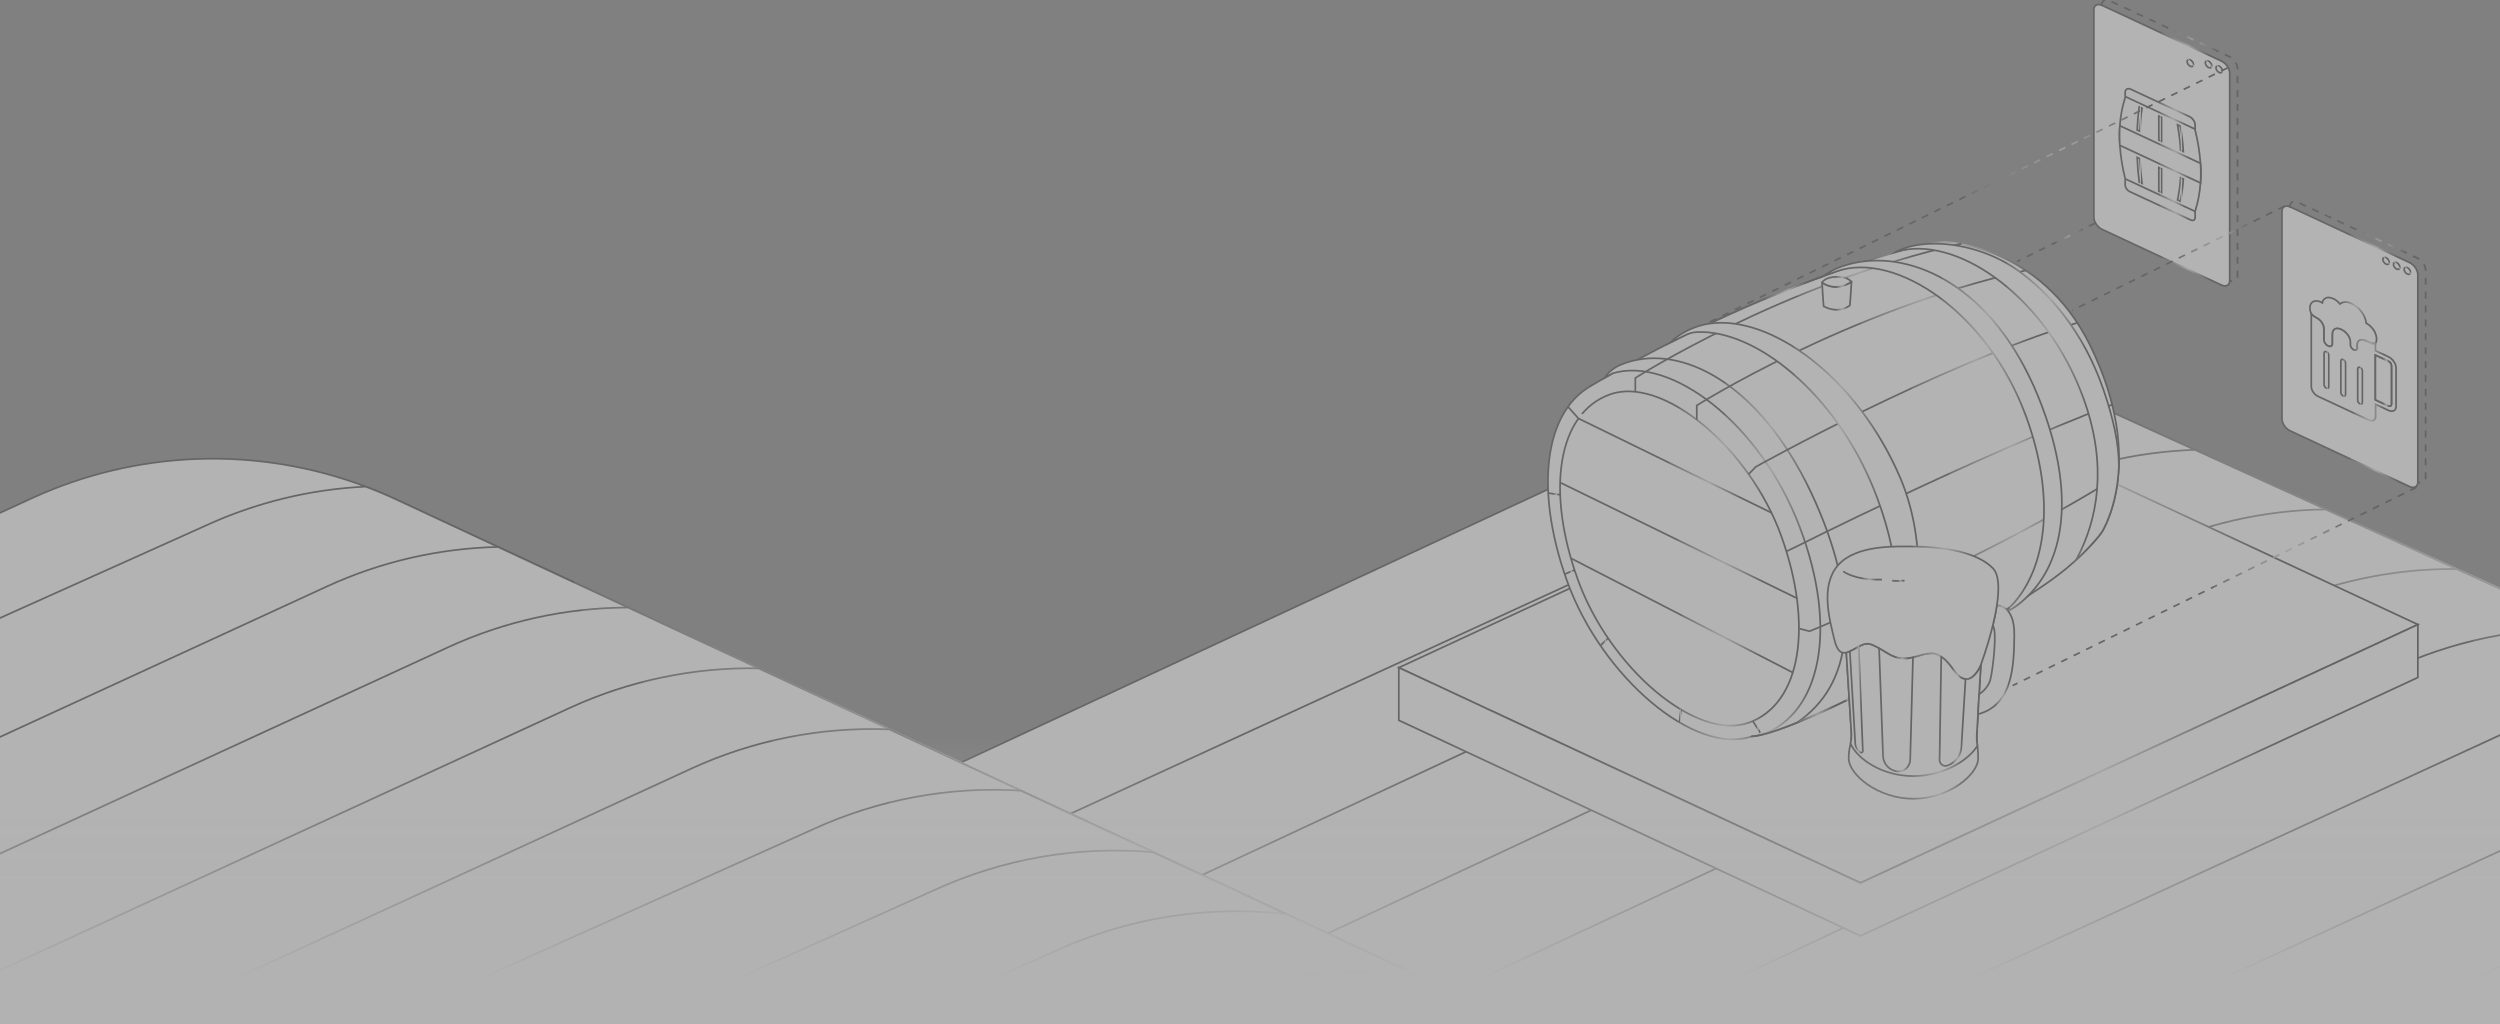 <svg width="1440" height="590" viewBox="0 0 1440 590" fill="none" xmlns="http://www.w3.org/2000/svg">
<rect x="0" y="0" width="1440" height="590" fill="#808080" stroke="none"/>
<g style="mix-blend-mode:multiply" opacity="0.4" clip-path="url(#clip0_4173_46913)">
<g style="mix-blend-mode:multiply">
<path d="M1883.32 573.084L1545.53 574.928L1398.87 575.729L1252.22 576.546L1105.56 577.355H1103.6L1001.67 578.083L968.477 578.324L931.708 578.608L861.742 579.133L612.484 675.971L581.211 676.197L531.505 645.857L529.712 450.306L995.386 233.584C1025.28 219.505 1057.68 211.502 1090.69 210.038C1123.71 208.574 1156.68 213.679 1187.71 225.057C1193.59 227.214 1199.4 229.597 1205.15 232.206L1264.28 259.114L1339.5 293.369L1414.95 327.704L1490.63 362.148L1566.67 396.774L1643 431.51L1719.72 466.435L1796.97 501.586L1882.97 540.731L1883.32 573.084Z" fill="white" stroke="url(#paint0_linear_4173_46913)" stroke-miterlimit="10"/>
<path d="M1883.32 573.083L1545.53 574.927L1398.87 575.729L1252.22 576.545L1105.56 577.354H1103.6L1001.67 578.083L968.478 578.323L931.709 578.608L861.742 579.132L612.485 675.971L581.211 676.197L531.505 645.856L530.281 508.371L1095.64 248.51C1124.56 234.885 1155.83 226.947 1187.74 225.129C1193.62 227.286 1199.44 229.669 1205.18 232.279L1264.31 259.187L1339.54 293.441L1414.99 327.776L1490.67 362.22L1566.67 396.774L1643 431.509L1719.72 466.435L1796.97 501.586L1882.97 540.731L1883.32 573.083Z" fill="white" stroke="url(#paint1_linear_4173_46913)" stroke-miterlimit="10"/>
<path d="M1883.32 573.083L1545.53 574.927L1398.87 575.728L1252.22 576.544L1105.56 577.354H1103.6L1001.67 578.082L968.478 578.323L931.709 578.607L861.742 579.132L612.485 675.97L581.211 676.196L531.505 645.856L530.9 579.474L1165.89 282.778C1196.73 268.249 1230.22 260.195 1264.28 259.113L1339.51 293.368L1414.96 327.703L1490.64 362.147L1566.67 396.773L1643 431.509L1719.72 466.434L1796.97 501.585L1882.97 540.73L1883.32 573.083Z" fill="white" stroke="url(#paint2_linear_4173_46913)" stroke-miterlimit="10"/>
<path d="M1883.32 573.084L1545.53 574.928L1398.87 575.729L1252.22 576.545L1105.56 577.354H1103.6L1001.67 578.083L931.701 578.608L861.734 579.133L540.185 642.657L1236.21 317.194C1268.55 301.957 1303.78 293.849 1339.53 293.42L1414.98 327.755L1490.66 362.199L1566.67 396.774L1642.99 431.51L1719.72 466.435L1796.97 501.586L1882.97 540.731L1883.32 573.084Z" fill="white" stroke="url(#paint3_linear_4173_46913)" stroke-miterlimit="10"/>
<path d="M1883.32 573.085L1545.53 574.929L1398.87 575.73L1252.22 576.547L1105.56 577.356H1103.6L1001.67 578.084L931.701 578.609L610.451 677L1306.48 351.53C1340.39 335.55 1377.48 327.424 1414.97 327.756L1490.65 362.2L1566.67 396.775L1643 431.511L1719.72 466.436L1796.97 501.587L1882.97 540.732L1883.32 573.085Z" fill="white" stroke="url(#paint4_linear_4173_46913)" stroke-miterlimit="10"/>
<path d="M1001.66 578.157L1103.59 577.428H1105.55L1252.21 576.619L1398.86 575.803L1545.53 574.928L1883.32 573.055L1883 540.703L1797 501.558L1719.74 466.406L1643 431.481L1566.67 396.775L1490.67 362.199C1451.37 361.003 1412.35 369.115 1376.79 385.872L968.5 578.397" fill="white"/>
<path d="M1001.66 578.157L1103.59 577.428H1105.55L1252.21 576.619L1398.86 575.803L1545.53 574.928L1883.32 573.055L1883 540.703L1797 501.558L1719.74 466.406L1643 431.481L1566.67 396.775L1490.67 362.199C1451.37 361.003 1412.35 369.115 1376.79 385.872L968.5 578.397" stroke="url(#paint5_linear_4173_46913)" stroke-miterlimit="10"/>
<path d="M1883.32 573.084L1545.53 574.927L1398.87 575.729L1252.22 576.545L1105.56 577.354L1447.05 420.184C1484.37 402.608 1525.47 394.564 1566.67 396.774L1642.99 431.51L1719.72 466.435L1796.97 501.586L1882.97 540.731L1883.32 573.084Z" fill="white" stroke="url(#paint6_linear_4173_46913)" stroke-miterlimit="10"/>
<path d="M1883.32 573.085L1545.53 574.929L1398.87 575.73L1252.22 576.547L1517.32 454.556C1556.49 436.1 1599.8 428.158 1642.97 431.511L1719.72 466.436L1796.97 501.587L1882.97 540.732L1883.32 573.085Z" fill="white" stroke="url(#paint7_linear_4173_46913)" stroke-miterlimit="10"/>
<path d="M1883.32 573.085L1545.53 574.929L1398.87 575.73L1587.63 488.862C1628.79 469.481 1674.47 461.726 1719.72 466.436L1796.97 501.587L1882.97 540.732L1883.32 573.085Z" fill="white" stroke="url(#paint8_linear_4173_46913)" stroke-miterlimit="10"/>
<path d="M902.986 634.612L565.191 633.38L418.53 632.841L271.877 632.309L125.216 631.777H123.255L21.322 631.602L-11.868 631.544L-48.637 631.485L-118.604 631.369L-157.29 631.303L-188.564 631.245L-238 600.437V404.873L18.217 287.044C48.245 273.236 80.714 265.528 113.744 264.367C146.773 263.206 179.704 268.615 210.626 280.28C216.486 282.486 222.276 284.916 227.994 287.569L286.854 315.045L361.762 349.97L436.897 384.99L512.257 420.127L587.938 455.402L663.947 490.837L740.371 526.462L817.298 562.32L902.957 602.252L902.986 634.612Z" fill="white" stroke="url(#paint9_linear_4173_46913)" stroke-miterlimit="10"/>
<path d="M902.986 634.613L565.191 633.382L418.53 632.842L271.877 632.31L125.216 631.778H123.255L21.322 631.603L-11.868 631.545L-48.637 631.487L-118.604 631.37L-157.29 631.304L-188.564 631.246L-238 600.439V462.866L118.299 302.824C147.341 289.464 178.681 281.813 210.612 280.289C216.472 282.495 222.261 284.924 227.98 287.577L286.854 315.047L361.762 349.972L436.897 384.992L512.257 420.128L587.938 455.403L663.947 490.839L740.371 526.463L817.298 562.321L902.957 602.254L902.986 634.613Z" fill="white" stroke="url(#paint10_linear_4173_46913)" stroke-miterlimit="10"/>
<path d="M902.986 634.612L565.191 633.38L418.53 632.841L271.877 632.308L125.216 631.776H123.255L21.322 631.602L-11.868 631.543L-48.637 631.485L-118.604 631.368L-157.29 631.303L-188.564 631.244L-238 600.437V534.049L188.266 337.806C219.228 323.562 252.781 315.816 286.854 315.045L361.762 349.97L436.897 384.99L512.257 420.126L587.938 455.401L663.947 490.837L740.371 526.462L817.298 562.32L902.957 602.252L902.986 634.612Z" fill="white" stroke="url(#paint11_linear_4173_46913)" stroke-miterlimit="10"/>
<path d="M902.985 634.612L565.191 633.38L418.53 632.841L271.876 632.309L125.215 631.777H123.255L21.322 631.602L-48.645 631.485L-118.612 631.369L-229.298 597.238L258.233 372.761C290.711 357.823 326.021 350.041 361.769 349.941L436.904 384.961L512.264 420.098L587.937 455.402L663.946 490.837L740.37 526.462L817.298 562.32L902.956 602.252L902.985 634.612Z" fill="white" stroke="url(#paint12_linear_4173_46913)" stroke-miterlimit="10"/>
<path d="M902.986 634.612L565.191 633.381L418.53 632.841L271.877 632.309L125.216 631.777H123.255L21.322 631.602L-48.645 631.486L-159.331 632.214L328.2 407.737C362.262 392.069 399.417 384.282 436.904 384.954L512.264 420.091L587.938 455.402L663.947 490.837L740.371 526.462L817.298 562.32L902.956 602.252L902.986 634.612Z" fill="white" stroke="url(#paint13_linear_4173_46913)" stroke-miterlimit="10"/>
<path d="M21.322 631.587L123.255 631.762H125.216L271.876 632.301L418.53 632.833L565.191 633.372L902.985 634.604V602.244L817.298 562.32L740.371 526.461L663.946 490.837L587.937 455.401L512.264 420.126C472.982 418.558 433.886 426.3 398.167 442.72L-11.869 631.485" fill="white"/>
<path d="M21.322 631.587L123.255 631.762H125.216L271.876 632.301L418.53 632.833L565.191 633.372L902.985 634.604V602.244L817.298 562.32L740.371 526.461L663.946 490.837L587.937 455.401L512.264 420.126C472.982 418.558 433.886 426.3 398.167 442.72L-11.869 631.485" stroke="url(#paint14_linear_4173_46913)" stroke-miterlimit="10"/>
<path d="M902.986 634.61L565.191 633.378L418.53 632.839L271.877 632.307L125.216 631.775L468.134 477.738C505.608 460.502 546.771 452.827 587.938 455.4L663.947 490.835L740.371 526.46L817.298 562.318L902.957 602.25L902.986 634.61Z" fill="white" stroke="url(#paint15_linear_4173_46913)" stroke-miterlimit="10"/>
<path d="M902.986 634.611L565.191 633.379L418.531 632.84L271.877 632.308L538.101 512.723C577.441 494.634 620.812 487.099 663.947 490.858L740.371 526.483L817.298 562.341L902.957 602.273L902.986 634.611Z" fill="white" stroke="url(#paint16_linear_4173_46913)" stroke-miterlimit="10"/>
<path d="M902.986 634.612L565.191 633.38L418.53 632.84L608.068 547.707C649.406 528.691 695.158 521.344 740.371 526.462L817.298 562.32L902.956 602.252L902.986 634.612Z" fill="white" stroke="url(#paint17_linear_4173_46913)" stroke-miterlimit="10"/>
<path d="M902.986 634.61L565.191 633.378L678.035 582.688C721.54 562.676 769.884 555.605 817.298 562.318L902.957 602.25L902.986 634.61Z" fill="white" stroke="url(#paint18_linear_4173_46913)" stroke-miterlimit="10"/>
<path d="M805.717 384.559L1071.64 508.561L1392.72 359.75L1126.79 235.756L805.717 384.559Z" fill="white" stroke="url(#paint19_linear_4173_46913)" stroke-miterlimit="10"/>
<path d="M805.709 414.902L1071.61 539.057L1392.67 390.246L1392.7 359.752L1071.63 508.556L805.709 384.554V414.902Z" fill="white" stroke="url(#paint20_linear_4173_46913)" stroke-miterlimit="10"/>
<path d="M1030.56 306.16C1052.77 364.633 1042.14 412.232 1009.3 424.025C976.458 435.817 922.431 389.807 902.629 334.671C882.826 279.536 889.86 231.178 922.7 219.386C955.541 207.594 1007.72 246.046 1030.56 306.16Z" fill="white" stroke="url(#paint21_linear_4173_46913)" stroke-miterlimit="10"/>
<path d="M1008.69 424.198C1028.12 423.127 1090.94 390.002 1106.76 381.015C1110.4 378.945 1128.54 368.312 1148.1 355.973C1169.79 342.286 1180.03 335.726 1189.97 327.651C1195.56 323.089 1205.63 313.599 1210.6 306.573C1210.6 306.573 1236.92 266.488 1204.04 199.203C1175.35 140.46 1119.82 139.338 1119.82 139.338C1100.39 140.402 1045.27 159.504 1005.4 176.952C952.407 200.114 915.099 223.036 915.099 223.036" fill="white"/>
<path d="M1008.69 424.198C1028.12 423.127 1090.94 390.002 1106.76 381.015C1110.4 378.945 1128.54 368.312 1148.1 355.973C1169.79 342.286 1180.03 335.726 1189.97 327.651C1195.56 323.089 1205.63 313.599 1210.6 306.573C1210.6 306.573 1236.92 266.488 1204.04 199.203C1175.35 140.46 1119.82 139.338 1119.82 139.338C1100.39 140.402 1045.27 159.504 1005.4 176.952C952.407 200.114 915.099 223.036 915.099 223.036" stroke="url(#paint22_linear_4173_46913)" stroke-miterlimit="10"/>
<path d="M1034.81 416.358C1027.05 419.514 1020.01 421.992 1014.53 423.268C1014.71 423.217 1014.9 423.151 1015.08 423.085C1048.38 411.133 1059.16 362.87 1036.63 303.559C1013.81 243.489 962.086 204.759 928.72 215.101C927.058 216.034 925.543 216.902 924.172 217.689C924.478 217.259 924.792 216.836 925.105 216.428C927.083 213.879 929.652 211.85 932.59 210.517C935.923 209.037 939.415 207.946 942.998 207.267C975.948 200.919 1020.38 227.222 1048.52 295.804C1070.86 350.276 1067.79 394.465 1034.81 416.358Z" fill="white" stroke="url(#paint23_linear_4173_46913)" stroke-miterlimit="10"/>
<path d="M1026.07 308.908C1044.37 359.852 1037.68 405.353 1007.34 416.248C976.997 427.144 927.073 384.625 908.772 333.687C890.471 282.75 896.98 238.073 927.321 227.177C957.661 216.282 1007.78 257.941 1026.07 308.908Z" fill="white" stroke="url(#paint24_linear_4173_46913)" stroke-miterlimit="10"/>
<path d="M1129.8 140.367C1027.15 163.216 941.941 217.724 941.941 217.724V225.421" stroke="url(#paint25_linear_4173_46913)" stroke-miterlimit="10"/>
<path d="M1166.83 155.76C1064.18 178.601 977.34 233.54 977.34 233.54V241.775" stroke="url(#paint26_linear_4173_46913)" stroke-miterlimit="10"/>
<path d="M1196.53 185.926C1115.36 210.706 1011.34 268.888 1011.34 268.888L1007.21 273.129" stroke="url(#paint27_linear_4173_46913)" stroke-miterlimit="10"/>
<path d="M1216.61 233.031C1136.14 263.722 1033.9 315.228 1033.9 315.228L1028.96 317.575" stroke="url(#paint28_linear_4173_46913)" stroke-miterlimit="10"/>
<path d="M1220.11 274.127C1143.27 322.513 1042.28 363.612 1042.28 363.612L1036.45 362.074" stroke="url(#paint29_linear_4173_46913)" stroke-miterlimit="10"/>
<path d="M1168.23 343.162C1163.69 347.681 1158.08 352.185 1151.37 353.927C1152.66 353.104 1153.74 352.426 1154.62 351.872C1156.72 350.547 1158.62 348.921 1160.25 347.047C1179.19 325.219 1183.69 285.731 1167.18 240.304C1145.26 180.001 1091.95 144.719 1058.31 156.147L1057.12 156.577C1054.76 157.415 1052.38 158.268 1050 159.142C1053.28 156.779 1056.88 154.892 1060.69 153.538C1065.42 151.857 1070.34 150.787 1075.34 150.353C1109.69 147.255 1154.87 171.43 1178.39 240.129C1194.54 287.269 1188.5 322.989 1168.23 343.162Z" fill="white" stroke="url(#paint30_linear_4173_46913)" stroke-miterlimit="10"/>
<path d="M1064.08 403.182C1054.2 407.963 1044 412.656 1034.82 416.359C1027.05 419.515 1020.01 421.993 1014.53 423.268C1012.62 423.747 1010.67 424.059 1008.7 424.201" stroke="url(#paint31_linear_4173_46913)" stroke-miterlimit="10"/>
<path d="M1076.8 396.891C1089.95 390.252 1101.23 384.166 1106.76 381.017C1109.8 379.29 1122.96 371.587 1138.61 361.893C1141.25 360.268 1143.96 358.577 1146.71 356.85L1148.1 355.975L1157.36 350.145" fill="white"/>
<path d="M1076.8 396.891C1089.95 390.252 1101.23 384.166 1106.76 381.017C1109.8 379.29 1122.96 371.587 1138.61 361.893C1141.25 360.268 1143.96 358.577 1146.71 356.85L1148.1 355.975L1157.36 350.145" stroke="url(#paint32_linear_4173_46913)" stroke-miterlimit="10"/>
<path d="M1220.48 268.429C1219.49 293.019 1210.59 306.575 1210.59 306.575C1207.08 311.524 1201.05 317.704 1195.83 322.515C1208.27 299.746 1214.16 268.188 1200.11 229.546C1179.18 171.969 1129.62 137.19 1095.89 144.135C1094.43 144.529 1092.95 144.942 1091.45 145.374C1091.72 145.198 1092.01 145.037 1092.3 144.893C1097.65 142.211 1104.3 140.724 1111.57 140.426C1127.65 139.755 1146.81 144.857 1161.86 155.439C1180.41 168.507 1200.21 191.217 1211.63 224.583C1217.12 240.61 1220.48 255.281 1220.48 268.429Z" fill="white" stroke="url(#paint33_linear_4173_46913)" stroke-miterlimit="10"/>
<path d="M984.461 186.466C991.101 183.346 998.09 180.169 1005.38 176.991C1019.14 170.978 1034.71 164.769 1050 159.164" fill="white"/>
<path d="M984.461 186.466C991.101 183.346 998.09 180.169 1005.38 176.991C1019.14 170.978 1034.71 164.769 1050 159.164" stroke="url(#paint34_linear_4173_46913)" stroke-miterlimit="10"/>
<path d="M1076.8 396.89C1073.56 399.173 1070.05 401.032 1066.34 402.422C1065.62 402.706 1064.84 402.961 1064.08 403.151L1063.44 403.333C1094.21 388.166 1102.65 339.998 1079.38 281.948C1057.22 226.754 1011.3 189.766 977.501 191.282C975.136 191.396 972.821 192 970.701 193.053C967.64 194.554 964.681 196.027 961.824 197.47C963.571 195.819 965.458 194.324 967.465 193.002C970.355 191.094 973.466 189.543 976.728 188.381C979.237 187.487 981.827 186.838 984.461 186.443C1019.44 181.137 1069.42 216.776 1094.43 274.973C1112.3 316.559 1107.87 375.033 1076.8 396.89Z" fill="white" stroke="url(#paint35_linear_4173_46913)" stroke-miterlimit="10"/>
<path d="M898.605 277.918L1034.99 344.576" stroke="url(#paint36_linear_4173_46913)" stroke-miterlimit="10"/>
<path d="M904.859 321.574L1032.64 387.401" stroke="url(#paint37_linear_4173_46913)" stroke-miterlimit="10"/>
<path d="M903.16 234.297L909.195 241.038L1020.39 295.372" fill="white"/>
<path d="M903.16 234.297L909.195 241.038L1020.39 295.372" stroke="url(#paint38_linear_4173_46913)" stroke-miterlimit="10"/>
<path d="M891.616 284.012L898.606 284.981" stroke="url(#paint39_linear_4173_46913)" stroke-miterlimit="10"/>
<path d="M901.251 330.721L906.921 328.279" stroke="url(#paint40_linear_4173_46913)" stroke-miterlimit="10"/>
<path d="M921.854 371.864L926.213 367.564" stroke="url(#paint41_linear_4173_46913)" stroke-miterlimit="10"/>
<path d="M967.392 416.104L968.215 408.678" stroke="url(#paint42_linear_4173_46913)" stroke-miterlimit="10"/>
<path d="M1013.91 422.066L1009.62 415.324" stroke="url(#paint43_linear_4173_46913)" stroke-miterlimit="10"/>
<path d="M1066.47 162.246C1066.47 163.383 1065.55 175.897 1065.55 175.897C1065.55 175.897 1059.37 181.203 1050.4 176.407C1050.4 176.407 1049.48 163.893 1049.48 162.756C1058.3 168.652 1066.47 162.246 1066.47 162.246Z" fill="white" stroke="url(#paint44_linear_4173_46913)" stroke-linejoin="round"/>
<path d="M1066.47 162.246C1066.47 162.246 1058.3 168.652 1049.48 162.756C1049.48 162.756 1051.13 159.477 1057.82 159.477C1062.07 159.498 1064.23 160.118 1066.47 162.246Z" fill="white" stroke="url(#paint45_linear_4173_46913)" stroke-linejoin="round"/>
<path d="M1138.61 423.631C1138.52 425.42 1138.62 427.214 1138.91 428.981C1138.94 429.156 1138.97 429.338 1139 429.528C1139.26 431.948 1139.41 434.381 1139.42 436.816C1139.42 446.028 1122.73 460.08 1102.13 460.08C1081.53 460.08 1064.85 446.028 1064.85 436.816C1064.83 434.502 1065.07 432.193 1065.58 429.936C1065.71 429.396 1065.83 428.857 1065.94 428.31C1066.36 426.252 1066.52 424.148 1066.4 422.05L1063.49 375.857C1064.19 375.679 1064.87 375.435 1065.53 375.128C1066.68 374.615 1067.8 374.043 1068.89 373.416L1070.58 372.468C1074.75 370.187 1076.41 369.968 1082.32 373.343C1083.7 374.13 1085.32 375.114 1087.25 376.309C1093.17 379.953 1097.62 379.669 1101.87 378.619C1105.71 377.665 1109.39 376.112 1113.87 376.309C1115.4 376.718 1116.85 377.37 1118.16 378.24C1124.24 382.169 1126.05 389.399 1131.05 390.915C1131.41 391.024 1131.78 391.097 1132.15 391.133C1137.53 391.549 1140.95 382.956 1140.95 382.956L1139.98 399.806L1139.33 411.307L1138.61 423.631Z" fill="white" stroke="url(#paint46_linear_4173_46913)" stroke-miterlimit="10"/>
<path d="M1140.95 382.992L1139.98 399.842L1139.33 411.343L1138.6 423.631C1138.5 425.419 1138.6 427.214 1138.9 428.98C1138.93 429.155 1138.96 429.337 1138.99 429.527C1133.97 437.901 1119.35 447.019 1102.11 447.019C1083.81 447.019 1069.62 436.954 1065.92 428.273C1066.34 426.215 1066.49 424.111 1066.38 422.013L1063.46 375.82C1064.17 375.642 1064.85 375.398 1065.51 375.091C1066.65 374.578 1067.78 374.006 1068.87 373.378L1070.56 372.431C1074.73 370.15 1076.39 369.931 1082.3 373.306C1083.68 374.093 1085.29 375.077 1087.22 376.272C1093.15 379.916 1097.6 379.632 1101.84 378.582C1105.69 377.627 1109.37 376.075 1113.85 376.272C1115.37 376.681 1116.82 377.333 1118.14 378.203C1124.22 382.132 1126.03 389.362 1131.03 390.877C1131.39 390.987 1131.75 391.06 1132.13 391.096C1137.53 391.584 1140.95 382.992 1140.95 382.992Z" fill="white" stroke="url(#paint47_linear_4173_46913)" stroke-miterlimit="10"/>
<path d="M1160.24 365.755C1160.03 383.247 1159.52 406.023 1139.33 411.38L1139.98 399.879C1139.98 399.879 1145.09 396.913 1146.5 391.206C1147.91 385.499 1150.57 362.942 1147.84 360.428C1148.78 356.58 1149.63 352.578 1150.21 348.708C1150.21 348.65 1160.46 348.264 1160.24 365.755Z" fill="white" stroke="url(#paint48_linear_4173_46913)" stroke-miterlimit="10"/>
<path d="M1150.21 348.649C1149.63 352.519 1148.75 356.52 1147.84 360.368C1145.94 368.013 1143.64 375.554 1140.95 382.962C1140.95 382.962 1137.53 391.555 1132.15 391.139C1131.78 391.103 1131.41 391.03 1131.05 390.92C1126.05 389.404 1124.24 382.175 1118.16 378.246C1116.85 377.376 1115.4 376.723 1113.87 376.315C1109.39 376.118 1105.71 377.67 1101.87 378.625C1097.62 379.675 1093.17 379.988 1087.25 376.315C1085.32 375.12 1083.7 374.128 1082.32 373.349C1076.39 369.974 1074.75 370.193 1070.58 372.474L1068.89 373.421C1067.8 374.049 1066.68 374.621 1065.53 375.134C1064.87 375.441 1064.19 375.685 1063.49 375.863C1060.17 376.592 1058.05 374.748 1056.44 367.773C1054.08 357.57 1048.17 337.607 1058.69 325.582C1069.22 313.556 1092.62 314.649 1104.32 314.846C1116.01 315.043 1137.91 316.996 1147.9 327.302C1151.54 331.048 1151.6 339.466 1150.21 348.649Z" fill="white" stroke="url(#paint49_linear_4173_46913)" stroke-miterlimit="10"/>
<path d="M1132.15 391.17L1129.74 430.395C1129.59 432.759 1128.75 435.025 1127.31 436.908C1125.88 438.791 1123.92 440.207 1121.68 440.978C1121.16 441.155 1120.61 441.205 1120.07 441.124C1119.53 441.042 1119.02 440.831 1118.58 440.509C1118.13 440.187 1117.78 439.764 1117.54 439.274C1117.29 438.785 1117.17 438.244 1117.19 437.698L1118.16 378.277C1124.24 382.206 1126.05 389.436 1131.05 390.952C1131.41 391.061 1131.78 391.134 1132.15 391.17Z" fill="white" stroke="url(#paint50_linear_4173_46913)" stroke-miterlimit="10"/>
<path d="M1101.87 378.653L1100.28 437.688C1100.25 438.669 1100.01 439.632 1099.57 440.512C1099.14 441.392 1098.52 442.169 1097.76 442.79C1097 443.412 1096.12 443.863 1095.17 444.115C1094.22 444.366 1093.23 444.411 1092.26 444.247C1090.18 443.875 1088.3 442.806 1086.91 441.215C1085.53 439.625 1084.73 437.609 1084.64 435.502L1082.36 373.428C1083.74 374.215 1085.35 375.199 1087.28 376.394C1093.17 380.016 1097.62 379.703 1101.87 378.653Z" fill="white" stroke="url(#paint51_linear_4173_46913)" stroke-miterlimit="10"/>
<path d="M1072.99 432.515C1073 432.71 1072.94 432.903 1072.84 433.068C1072.73 433.232 1072.58 433.361 1072.4 433.436C1072.22 433.511 1072.02 433.529 1071.83 433.489C1071.64 433.448 1071.46 433.35 1071.33 433.207L1070.27 432.041C1069.29 430.996 1068.72 429.646 1068.63 428.222L1065.53 375.164C1066.68 374.651 1067.8 374.079 1068.89 373.451L1070.58 372.504L1072.99 432.515Z" fill="white" stroke="url(#paint52_linear_4173_46913)" stroke-miterlimit="10"/>
<path d="M1061.73 329.104C1061.73 329.104 1068.17 334.329 1083.99 333.834L1061.73 329.104Z" fill="white"/>
<path d="M1061.73 329.104C1061.73 329.104 1068.17 334.329 1083.99 333.834" stroke="url(#paint53_linear_4173_46913)" stroke-miterlimit="10"/>
<path d="M1089.92 334.416C1089.92 334.416 1092.28 334.919 1097.01 334.416H1089.92Z" fill="white"/>
<path d="M1089.92 334.416C1089.92 334.416 1092.28 334.919 1097.01 334.416" stroke="url(#paint54_linear_4173_46913)" stroke-miterlimit="10"/>
<path d="M1392.67 158.223V277.75C1392.67 280.352 1390.52 281.467 1387.91 280.25L1319.17 248.182C1316.55 246.957 1314.41 243.809 1314.41 241.2V121.731C1314.41 119.188 1316.4 118.043 1318.91 119.071L1319.17 119.188L1387.91 151.256C1390.54 152.466 1392.67 155.592 1392.67 158.223Z" fill="white" stroke="url(#paint55_linear_4173_46913)" stroke-miterlimit="10"/>
<path d="M1319.17 119.188L1318.91 119.072C1318.91 116.47 1321.1 115.355 1323.67 116.579L1392.4 148.647C1395.03 149.872 1397.16 153.02 1397.16 155.629V275.054C1397.16 277.598 1395.17 278.742 1392.67 277.714" stroke="url(#paint56_linear_4173_46913)" stroke-miterlimit="10" stroke-dasharray="4 4"/>
<path d="M1375.79 152.096C1376.42 151.595 1376.28 150.377 1375.49 149.374C1374.69 148.371 1373.54 147.964 1372.91 148.465C1372.28 148.965 1372.41 150.184 1373.21 151.186C1374 152.189 1375.16 152.596 1375.79 152.096Z" fill="white" stroke="url(#paint57_linear_4173_46913)" stroke-miterlimit="10"/>
<path d="M1381.91 154.953C1382.54 154.452 1382.41 153.234 1381.61 152.231C1380.82 151.229 1379.66 150.822 1379.03 151.322C1378.4 151.823 1378.53 153.041 1379.33 154.044C1380.13 155.046 1381.28 155.453 1381.91 154.953Z" fill="white" stroke="url(#paint58_linear_4173_46913)" stroke-miterlimit="10"/>
<path d="M1388.05 157.818C1388.68 157.318 1388.55 156.099 1387.75 155.097C1386.96 154.094 1385.8 153.687 1385.17 154.188C1384.54 154.688 1384.67 155.906 1385.47 156.909C1386.26 157.912 1387.42 158.319 1388.05 157.818Z" fill="white" stroke="url(#paint59_linear_4173_46913)" stroke-miterlimit="10"/>
<path d="M1368.24 197.822C1367.48 198.026 1366.68 198.026 1365.93 197.822C1364.99 197.501 1363.21 196.59 1362.28 196.175C1361.8 195.904 1361.25 195.748 1360.7 195.719C1360.14 195.69 1359.59 195.788 1359.08 196.007C1358.65 196.237 1358.31 196.59 1358.09 197.02C1357.85 197.507 1357.73 198.044 1357.74 198.587C1357.74 198.857 1357.74 200.679 1357.74 200.876C1357.52 201.699 1356.68 201.954 1355.73 201.481C1355.24 201.225 1354.82 200.864 1354.48 200.424C1354.15 199.984 1353.92 199.477 1353.81 198.937C1353.81 198.784 1353.81 197.37 1353.81 197.217C1353.91 191.262 1344.79 186.139 1343.6 191.386C1343.39 191.977 1343.53 197.217 1343.49 198.019C1343.53 198.388 1343.42 198.757 1343.18 199.044C1342.95 199.332 1342.61 199.516 1342.24 199.556C1341.77 199.556 1341.31 199.454 1340.88 199.258C1340.45 199.062 1340.07 198.776 1339.77 198.42C1339.05 197.697 1338.62 196.739 1338.55 195.723V189.382C1338.5 188.091 1338.08 186.842 1337.33 185.789C1336.58 184.652 1335.55 183.724 1334.35 183.092C1333.18 182.553 1332.14 181.773 1331.3 180.804C1330.8 179.724 1330.53 178.553 1330.51 177.364C1330.5 176.904 1330.56 176.446 1330.67 176.001C1330.81 175.372 1331.12 174.795 1331.57 174.339C1332.03 173.882 1332.6 173.566 1333.23 173.428C1334.02 173.271 1334.83 173.306 1335.6 173.53C1336.03 173.643 1336.45 173.797 1336.85 173.989C1337.13 174.118 1337.4 174.262 1337.66 174.419C1337.78 173.49 1338.27 172.648 1339.01 172.077C1339.75 171.506 1340.69 171.253 1341.62 171.373C1343.51 171.616 1345.27 172.474 1346.63 173.814C1346.93 174.099 1347.24 174.405 1347.53 174.733L1347.86 175.119C1347.93 175.049 1348.01 174.984 1348.08 174.922C1348.34 174.709 1348.63 174.53 1348.93 174.39C1353.74 172.138 1362.39 179.2 1362.89 186.095C1365.18 187.338 1367 189.286 1368.09 191.649C1369.11 194.025 1369.19 196.342 1368.24 197.822Z" fill="white" stroke="url(#paint60_linear_4173_46913)" stroke-miterlimit="10"/>
<path d="M1378.8 208.192C1378.04 207.041 1376.98 206.113 1375.74 205.503L1368.24 201.997V197.821C1367.48 198.025 1366.68 198.025 1365.93 197.821C1364.99 197.5 1363.21 196.589 1362.28 196.174C1361.8 195.903 1361.25 195.747 1360.7 195.718C1360.14 195.688 1359.59 195.787 1359.08 196.006C1358.65 196.235 1358.31 196.589 1358.09 197.019C1357.85 197.506 1357.73 198.043 1357.74 198.586C1357.74 198.856 1357.74 200.678 1357.74 200.874C1357.52 201.698 1356.68 201.953 1355.73 201.479C1355.24 201.224 1354.82 200.863 1354.48 200.423C1354.15 199.983 1353.92 199.475 1353.81 198.936C1353.81 198.783 1353.81 197.369 1353.81 197.216C1353.91 191.261 1344.79 186.138 1343.6 191.385C1343.39 191.976 1343.53 197.216 1343.49 198.018C1343.53 198.387 1343.42 198.755 1343.18 199.043C1342.95 199.331 1342.61 199.515 1342.24 199.555C1341.77 199.555 1341.31 199.453 1340.88 199.257C1340.45 199.061 1340.08 198.775 1339.77 198.418C1339.05 197.695 1338.62 196.738 1338.55 195.722V189.381C1338.5 188.089 1338.08 186.841 1337.33 185.788C1336.58 184.65 1335.55 183.722 1334.35 183.091C1333.18 182.552 1332.14 181.772 1331.3 180.803V222.674C1331.35 223.831 1331.74 224.948 1332.42 225.888C1333.09 226.898 1334.02 227.715 1335.11 228.256L1364.51 241.965C1364.91 242.195 1365.37 242.328 1365.84 242.354C1366.3 242.379 1366.77 242.296 1367.2 242.111C1367.57 241.887 1367.88 241.564 1368.07 241.177C1368.27 240.791 1368.35 240.357 1368.32 239.925V232.892L1375.82 236.397C1376.45 236.703 1377.14 236.851 1377.83 236.827C1378.2 236.816 1378.55 236.721 1378.88 236.55C1379.3 236.298 1379.64 235.934 1379.86 235.498C1380.08 235.063 1380.18 234.574 1380.14 234.087V211.829C1380.06 210.511 1379.59 209.245 1378.8 208.192ZM1377.44 232.87C1377.45 233.06 1377.41 233.249 1377.32 233.417C1377.24 233.586 1377.1 233.726 1376.94 233.825C1376.75 233.909 1376.54 233.949 1376.34 233.94C1376.13 233.931 1375.93 233.874 1375.74 233.774L1368.24 230.275V204.621L1375.74 208.119C1376.23 208.366 1376.64 208.732 1376.94 209.183C1377.24 209.61 1377.42 210.116 1377.44 210.641V232.87Z" fill="white" stroke="url(#paint61_linear_4173_46913)" stroke-miterlimit="10"/>
<path d="M1377.44 210.612V232.87C1377.45 233.06 1377.41 233.249 1377.32 233.418C1377.23 233.586 1377.1 233.727 1376.94 233.825C1376.75 233.91 1376.54 233.949 1376.34 233.94C1376.13 233.931 1375.93 233.874 1375.74 233.774L1368.24 230.276V204.621L1375.74 208.119C1376.23 208.367 1376.64 208.733 1376.94 209.184C1377.24 209.602 1377.41 210.098 1377.44 210.612Z" fill="white" stroke="url(#paint62_linear_4173_46913)" stroke-miterlimit="10"/>
<path d="M1377.44 210.612V232.87C1377.45 233.06 1377.41 233.249 1377.32 233.418C1377.23 233.586 1377.1 233.727 1376.94 233.825C1376.75 233.91 1376.54 233.949 1376.34 233.94C1376.13 233.931 1375.93 233.874 1375.74 233.774L1368.24 230.276V204.621L1375.74 208.119C1376.23 208.367 1376.64 208.733 1376.94 209.184C1377.24 209.602 1377.41 210.098 1377.44 210.612Z" fill="white" stroke="url(#paint63_linear_4173_46913)" stroke-miterlimit="10"/>
<path d="M1359.37 232.592C1358.98 232.402 1358.66 232.113 1358.42 231.754C1358.18 231.427 1358.04 231.036 1358.03 230.631V212.367C1358.03 211.638 1358.62 211.303 1359.37 211.638C1359.74 211.823 1360.06 212.1 1360.29 212.443C1360.53 212.787 1360.67 213.185 1360.7 213.599V231.863C1360.71 232.014 1360.68 232.165 1360.62 232.3C1360.55 232.435 1360.44 232.549 1360.32 232.628C1360.17 232.695 1360 232.727 1359.84 232.721C1359.67 232.714 1359.51 232.67 1359.37 232.592Z" fill="white" stroke="url(#paint64_linear_4173_46913)" stroke-miterlimit="10"/>
<path d="M1349.67 228.075C1349.29 227.882 1348.96 227.593 1348.73 227.236C1348.49 226.908 1348.35 226.514 1348.33 226.107V207.842C1348.33 207.114 1348.93 206.786 1349.67 207.114C1350.04 207.298 1350.36 207.576 1350.6 207.921C1350.83 208.266 1350.97 208.666 1351.01 209.081V227.346C1351.01 227.492 1350.98 227.636 1350.91 227.765C1350.84 227.893 1350.74 228 1350.61 228.075C1350.47 228.147 1350.3 228.185 1350.14 228.185C1349.98 228.185 1349.81 228.147 1349.67 228.075Z" fill="white" stroke="url(#paint65_linear_4173_46913)" stroke-miterlimit="10"/>
<path d="M1340 223.548C1339.62 223.356 1339.3 223.07 1339.06 222.717C1338.82 222.385 1338.69 221.993 1338.67 221.587V203.323C1338.67 202.594 1339.27 202.266 1340 202.594C1340.38 202.778 1340.7 203.055 1340.93 203.398C1341.17 203.742 1341.31 204.14 1341.34 204.555V222.833C1341.36 222.985 1341.33 223.137 1341.26 223.272C1341.19 223.407 1341.08 223.521 1340.95 223.599C1340.8 223.664 1340.64 223.693 1340.47 223.684C1340.31 223.675 1340.15 223.628 1340 223.548Z" fill="white" stroke="url(#paint66_linear_4173_46913)" stroke-miterlimit="10"/>
<path d="M1284.31 42.16V161.687C1284.31 164.281 1282.16 165.404 1279.55 164.186L1210.82 132.118C1208.19 130.894 1206.06 127.745 1206.06 125.136V5.653C1206.06 3.109 1208.04 1.965 1210.55 2.993L1210.82 3.109L1279.55 35.178C1282.18 36.387 1284.31 39.514 1284.31 42.16Z" fill="white" stroke="url(#paint67_linear_4173_46913)" stroke-miterlimit="10"/>
<path d="M1210.82 3.109L1210.55 2.992C1210.55 0.391 1212.7 -0.725 1215.32 0.493L1284.04 32.561C1286.67 33.785 1288.8 36.934 1288.8 39.543V158.975C1288.8 161.519 1286.81 162.663 1284.31 161.635" stroke="url(#paint68_linear_4173_46913)" stroke-miterlimit="10" stroke-dasharray="4 4"/>
<path d="M1263.05 38.139C1263.68 37.64 1263.55 36.426 1262.75 35.428C1261.96 34.43 1260.81 34.025 1260.18 34.524C1259.55 35.023 1259.69 36.237 1260.48 37.236C1261.27 38.234 1262.43 38.639 1263.05 38.139Z" fill="white" stroke="url(#paint69_linear_4173_46913)" stroke-width="0.996" stroke-miterlimit="10"/>
<path d="M1273.55 38.877C1274.18 38.376 1274.05 37.158 1273.25 36.155C1272.45 35.153 1271.3 34.746 1270.67 35.246C1270.04 35.747 1270.17 36.965 1270.97 37.968C1271.76 38.97 1272.92 39.377 1273.55 38.877Z" fill="white" stroke="url(#paint70_linear_4173_46913)" stroke-miterlimit="10"/>
<path d="M1279.69 41.74C1280.32 41.24 1280.18 40.021 1279.39 39.019C1278.59 38.016 1277.44 37.609 1276.8 38.109C1276.17 38.61 1276.31 39.828 1277.1 40.831C1277.9 41.834 1279.06 42.24 1279.69 41.74Z" fill="white" stroke="url(#paint71_linear_4173_46913)" stroke-miterlimit="10"/>
<path d="M1220.84 77.99C1220.84 79.88 1220.9 81.792 1221.04 83.726C1221.49 90.199 1222.52 96.619 1224.11 102.909V106.553C1224.13 107.337 1224.39 108.098 1224.84 108.739C1225.29 109.421 1225.92 109.972 1226.65 110.335L1261.85 126.705C1262.12 126.857 1262.43 126.944 1262.74 126.959C1263.06 126.974 1263.37 126.917 1263.66 126.792C1263.9 126.641 1264.1 126.424 1264.23 126.167C1264.36 125.909 1264.41 125.621 1264.39 125.335V121.69C1266.08 116.4 1267.11 110.922 1267.46 105.379C1267.59 103.562 1267.66 101.711 1267.67 99.826C1267.67 97.941 1267.6 96.026 1267.46 94.083C1267.01 87.612 1265.99 81.195 1264.39 74.907V71.941C1264.35 70.954 1264.02 70 1263.44 69.201C1262.86 68.334 1262.07 67.635 1261.14 67.174L1227.36 51.417C1227.01 51.222 1226.63 51.109 1226.23 51.089C1225.83 51.069 1225.43 51.141 1225.07 51.301C1224.75 51.491 1224.49 51.766 1224.32 52.094C1224.16 52.422 1224.08 52.791 1224.11 53.159V56.118C1222.42 61.41 1221.39 66.887 1221.04 72.429C1220.9 74.251 1220.84 76.105 1220.84 77.99Z" fill="white" stroke="url(#paint72_linear_4173_46913)" stroke-miterlimit="10"/>
<path d="M1220.84 77.989C1220.84 79.879 1220.9 81.791 1221.04 83.725L1267.48 105.385C1267.62 103.568 1267.68 101.717 1267.69 99.832C1267.69 97.946 1267.62 96.032 1267.48 94.088L1221.04 72.428C1220.9 74.25 1220.84 76.103 1220.84 77.989Z" fill="white" stroke="url(#paint73_linear_4173_46913)" stroke-miterlimit="10"/>
<path d="M1232.2 61.603C1231.57 65.994 1231.17 70.414 1230.99 74.846L1232.57 75.575C1232.75 71.143 1233.15 66.722 1233.79 62.332L1232.2 61.603Z" fill="white" stroke="url(#paint74_linear_4173_46913)" stroke-miterlimit="10"/>
<path d="M1243.48 80.671L1245.05 81.407V67.596L1243.48 66.859V80.671Z" fill="white" stroke="url(#paint75_linear_4173_46913)" stroke-miterlimit="10"/>
<path d="M1256.02 86.515L1257.6 87.243C1257.31 82.34 1256.73 77.458 1255.86 72.623L1254.26 71.894C1255.14 76.728 1255.73 81.61 1256.02 86.515Z" fill="white" stroke="url(#paint76_linear_4173_46913)" stroke-miterlimit="10"/>
<path d="M1255.86 115.899C1256.76 111.681 1257.34 107.4 1257.6 103.094L1256.02 102.365C1255.76 106.668 1255.17 110.945 1254.26 115.156L1255.86 115.899Z" fill="white" stroke="url(#paint77_linear_4173_46913)" stroke-miterlimit="10"/>
<path d="M1245.05 97.244L1243.48 96.508V110.13L1245.05 110.866V97.244Z" fill="white" stroke="url(#paint78_linear_4173_46913)" stroke-miterlimit="10"/>
<path d="M1232.57 91.428L1230.99 90.699C1231.17 95.327 1231.58 100.094 1232.2 104.875L1233.79 105.604C1233.16 100.808 1232.76 96.041 1232.57 91.421V91.428Z" fill="white" stroke="url(#paint79_linear_4173_46913)" stroke-miterlimit="10"/>
<path d="M1224.11 55.605L1264.42 74.402" stroke="url(#paint80_linear_4173_46913)" stroke-miterlimit="10"/>
<path d="M1224.11 103.002L1264.42 121.798" stroke="url(#paint81_linear_4173_46913)" stroke-miterlimit="10"/>
<path d="M1282.95 39.156L981.778 186.969" stroke="url(#paint82_linear_4173_46913)" stroke-miterlimit="10" stroke-dasharray="4 4"/>
<path d="M1391.92 280.711L1159.25 394.91" stroke="url(#paint83_linear_4173_46913)" stroke-miterlimit="10" stroke-dasharray="4 4"/>
<path d="M1316.02 118.686L1193.62 178.755" stroke="url(#paint84_linear_4173_46913)" stroke-miterlimit="10" stroke-dasharray="4 4"/>
<path d="M1206.85 128.504L1161.83 150.602" stroke="url(#paint85_linear_4173_46913)" stroke-miterlimit="10" stroke-dasharray="4 4"/>
</g>
<rect y="134" width="1440" height="456" fill="url(#paint86_linear_4173_46913)"/>
</g>
<defs>
<linearGradient id="paint0_linear_4173_46913" x1="1681.94" y1="484.405" x2="1204.46" y2="484.405" gradientUnits="userSpaceOnUse">
<stop stop-color="#393939"/>
<stop offset="0.456" stop-color="#D3D3D3"/>
<stop offset="1" stop-color="#5B5858"/>
<stop offset="1" stop-color="#423F3F"/>
</linearGradient>
<linearGradient id="paint1_linear_4173_46913" x1="1682.02" y1="490.711" x2="1204.75" y2="490.711" gradientUnits="userSpaceOnUse">
<stop stop-color="#393939"/>
<stop offset="0.456" stop-color="#D3D3D3"/>
<stop offset="1" stop-color="#5B5858"/>
<stop offset="1" stop-color="#423F3F"/>
</linearGradient>
<linearGradient id="paint2_linear_4173_46913" x1="1682.11" y1="504.685" x2="1205.06" y2="504.685" gradientUnits="userSpaceOnUse">
<stop stop-color="#393939"/>
<stop offset="0.456" stop-color="#D3D3D3"/>
<stop offset="1" stop-color="#5B5858"/>
<stop offset="1" stop-color="#423F3F"/>
</linearGradient>
<linearGradient id="paint3_linear_4173_46913" x1="1683.5" y1="499.045" x2="1209.71" y2="499.045" gradientUnits="userSpaceOnUse">
<stop stop-color="#393939"/>
<stop offset="0.456" stop-color="#D3D3D3"/>
<stop offset="1" stop-color="#5B5858"/>
<stop offset="1" stop-color="#423F3F"/>
</linearGradient>
<linearGradient id="paint4_linear_4173_46913" x1="1693.95" y1="533.381" x2="1244.95" y2="533.381" gradientUnits="userSpaceOnUse">
<stop stop-color="#393939"/>
<stop offset="0.456" stop-color="#D3D3D3"/>
<stop offset="1" stop-color="#5B5858"/>
<stop offset="1" stop-color="#423F3F"/>
</linearGradient>
<linearGradient id="paint5_linear_4173_46913" x1="1747.22" y1="489.446" x2="1424.52" y2="489.446" gradientUnits="userSpaceOnUse">
<stop stop-color="#393939"/>
<stop offset="0.456" stop-color="#D3D3D3"/>
<stop offset="1" stop-color="#5B5858"/>
<stop offset="1" stop-color="#423F3F"/>
</linearGradient>
<linearGradient id="paint6_linear_4173_46913" x1="1767.61" y1="502.95" x2="1493.26" y2="502.95" gradientUnits="userSpaceOnUse">
<stop stop-color="#393939"/>
<stop offset="0.456" stop-color="#D3D3D3"/>
<stop offset="1" stop-color="#5B5858"/>
<stop offset="1" stop-color="#423F3F"/>
</linearGradient>
<linearGradient id="paint7_linear_4173_46913" x1="1789.43" y1="516.598" x2="1566.81" y2="516.598" gradientUnits="userSpaceOnUse">
<stop stop-color="#393939"/>
<stop offset="0.456" stop-color="#D3D3D3"/>
<stop offset="1" stop-color="#5B5858"/>
<stop offset="1" stop-color="#423F3F"/>
</linearGradient>
<linearGradient id="paint8_linear_4173_46913" x1="1811.24" y1="530.236" x2="1640.36" y2="530.236" gradientUnits="userSpaceOnUse">
<stop stop-color="#393939"/>
<stop offset="0.456" stop-color="#D3D3D3"/>
<stop offset="1" stop-color="#5B5858"/>
<stop offset="1" stop-color="#423F3F"/>
</linearGradient>
<linearGradient id="paint9_linear_4173_46913" x1="733.238" y1="482.298" x2="330.761" y2="482.298" gradientUnits="userSpaceOnUse">
<stop stop-color="#393939"/>
<stop offset="0.456" stop-color="#D3D3D3"/>
<stop offset="1" stop-color="#5B5858"/>
<stop offset="1" stop-color="#423F3F"/>
</linearGradient>
<linearGradient id="paint10_linear_4173_46913" x1="733.238" y1="488.91" x2="330.761" y2="488.91" gradientUnits="userSpaceOnUse">
<stop stop-color="#393939"/>
<stop offset="0.456" stop-color="#D3D3D3"/>
<stop offset="1" stop-color="#5B5858"/>
<stop offset="1" stop-color="#423F3F"/>
</linearGradient>
<linearGradient id="paint11_linear_4173_46913" x1="733.238" y1="503.201" x2="330.761" y2="503.201" gradientUnits="userSpaceOnUse">
<stop stop-color="#393939"/>
<stop offset="0.456" stop-color="#D3D3D3"/>
<stop offset="1" stop-color="#5B5858"/>
<stop offset="1" stop-color="#423F3F"/>
</linearGradient>
<linearGradient id="paint12_linear_4173_46913" x1="734.533" y1="517.551" x2="335.125" y2="517.551" gradientUnits="userSpaceOnUse">
<stop stop-color="#393939"/>
<stop offset="0.456" stop-color="#D3D3D3"/>
<stop offset="1" stop-color="#5B5858"/>
<stop offset="1" stop-color="#423F3F"/>
</linearGradient>
<linearGradient id="paint13_linear_4173_46913" x1="744.942" y1="531.932" x2="370.215" y2="531.932" gradientUnits="userSpaceOnUse">
<stop stop-color="#393939"/>
<stop offset="0.456" stop-color="#D3D3D3"/>
<stop offset="1" stop-color="#5B5858"/>
<stop offset="1" stop-color="#423F3F"/>
</linearGradient>
<linearGradient id="paint14_linear_4173_46913" x1="766.88" y1="546.326" x2="444.17" y2="546.326" gradientUnits="userSpaceOnUse">
<stop stop-color="#393939"/>
<stop offset="0.456" stop-color="#D3D3D3"/>
<stop offset="1" stop-color="#5B5858"/>
<stop offset="1" stop-color="#423F3F"/>
</linearGradient>
<linearGradient id="paint15_linear_4173_46913" x1="787.275" y1="560.716" x2="512.92" y2="560.716" gradientUnits="userSpaceOnUse">
<stop stop-color="#393939"/>
<stop offset="0.456" stop-color="#D3D3D3"/>
<stop offset="1" stop-color="#5B5858"/>
<stop offset="1" stop-color="#423F3F"/>
</linearGradient>
<linearGradient id="paint16_linear_4173_46913" x1="809.094" y1="575.11" x2="586.473" y2="575.11" gradientUnits="userSpaceOnUse">
<stop stop-color="#393939"/>
<stop offset="0.456" stop-color="#D3D3D3"/>
<stop offset="1" stop-color="#5B5858"/>
<stop offset="1" stop-color="#423F3F"/>
</linearGradient>
<linearGradient id="paint17_linear_4173_46913" x1="830.912" y1="589.488" x2="660.023" y2="589.488" gradientUnits="userSpaceOnUse">
<stop stop-color="#393939"/>
<stop offset="0.456" stop-color="#D3D3D3"/>
<stop offset="1" stop-color="#5B5858"/>
<stop offset="1" stop-color="#423F3F"/>
</linearGradient>
<linearGradient id="paint18_linear_4173_46913" x1="852.731" y1="603.869" x2="733.576" y2="603.869" gradientUnits="userSpaceOnUse">
<stop stop-color="#393939"/>
<stop offset="0.456" stop-color="#D3D3D3"/>
<stop offset="1" stop-color="#5B5858"/>
<stop offset="1" stop-color="#423F3F"/>
</linearGradient>
<linearGradient id="paint19_linear_4173_46913" x1="1305.39" y1="396.379" x2="1098.33" y2="396.379" gradientUnits="userSpaceOnUse">
<stop stop-color="#393939"/>
<stop offset="0.456" stop-color="#D3D3D3"/>
<stop offset="1" stop-color="#5B5858"/>
<stop offset="1" stop-color="#423F3F"/>
</linearGradient>
<linearGradient id="paint20_linear_4173_46913" x1="1305.37" y1="465.324" x2="1098.32" y2="465.324" gradientUnits="userSpaceOnUse">
<stop stop-color="#393939"/>
<stop offset="0.456" stop-color="#D3D3D3"/>
<stop offset="1" stop-color="#5B5858"/>
<stop offset="1" stop-color="#423F3F"/>
</linearGradient>
<linearGradient id="paint21_linear_4173_46913" x1="1019.86" y1="340.095" x2="966.718" y2="340.095" gradientUnits="userSpaceOnUse">
<stop stop-color="#393939"/>
<stop offset="0.456" stop-color="#D3D3D3"/>
<stop offset="1" stop-color="#5B5858"/>
<stop offset="1" stop-color="#423F3F"/>
</linearGradient>
<linearGradient id="paint22_linear_4173_46913" x1="1175.13" y1="307.059" x2="1067.37" y2="307.059" gradientUnits="userSpaceOnUse">
<stop stop-color="#393939"/>
<stop offset="0.456" stop-color="#D3D3D3"/>
<stop offset="1" stop-color="#5B5858"/>
<stop offset="1" stop-color="#423F3F"/>
</linearGradient>
<linearGradient id="paint23_linear_4173_46913" x1="1042.25" y1="334.067" x2="993.319" y2="334.067" gradientUnits="userSpaceOnUse">
<stop stop-color="#393939"/>
<stop offset="0.456" stop-color="#D3D3D3"/>
<stop offset="1" stop-color="#5B5858"/>
<stop offset="1" stop-color="#423F3F"/>
</linearGradient>
<linearGradient id="paint24_linear_4173_46913" x1="1015.72" y1="338.793" x2="967.183" y2="338.793" gradientUnits="userSpaceOnUse">
<stop stop-color="#393939"/>
<stop offset="0.456" stop-color="#D3D3D3"/>
<stop offset="1" stop-color="#5B5858"/>
<stop offset="1" stop-color="#423F3F"/>
</linearGradient>
<linearGradient id="paint25_linear_4173_46913" x1="1101.85" y1="190.445" x2="1035.59" y2="190.445" gradientUnits="userSpaceOnUse">
<stop stop-color="#393939"/>
<stop offset="0.456" stop-color="#D3D3D3"/>
<stop offset="1" stop-color="#5B5858"/>
<stop offset="1" stop-color="#423F3F"/>
</linearGradient>
<linearGradient id="paint26_linear_4173_46913" x1="1138.64" y1="206.404" x2="1071.8" y2="206.404" gradientUnits="userSpaceOnUse">
<stop stop-color="#393939"/>
<stop offset="0.456" stop-color="#D3D3D3"/>
<stop offset="1" stop-color="#5B5858"/>
<stop offset="1" stop-color="#423F3F"/>
</linearGradient>
<linearGradient id="paint27_linear_4173_46913" x1="1168.37" y1="237.27" x2="1101.59" y2="237.27" gradientUnits="userSpaceOnUse">
<stop stop-color="#393939"/>
<stop offset="0.456" stop-color="#D3D3D3"/>
<stop offset="1" stop-color="#5B5858"/>
<stop offset="1" stop-color="#423F3F"/>
</linearGradient>
<linearGradient id="paint28_linear_4173_46913" x1="1188.69" y1="282.809" x2="1122.5" y2="282.809" gradientUnits="userSpaceOnUse">
<stop stop-color="#393939"/>
<stop offset="0.456" stop-color="#D3D3D3"/>
<stop offset="1" stop-color="#5B5858"/>
<stop offset="1" stop-color="#423F3F"/>
</linearGradient>
<linearGradient id="paint29_linear_4173_46913" x1="1192.79" y1="326.814" x2="1128" y2="326.814" gradientUnits="userSpaceOnUse">
<stop stop-color="#393939"/>
<stop offset="0.456" stop-color="#D3D3D3"/>
<stop offset="1" stop-color="#5B5858"/>
<stop offset="1" stop-color="#423F3F"/>
</linearGradient>
<linearGradient id="paint30_linear_4173_46913" x1="1167.16" y1="270.107" x2="1118.61" y2="270.107" gradientUnits="userSpaceOnUse">
<stop stop-color="#393939"/>
<stop offset="0.456" stop-color="#D3D3D3"/>
<stop offset="1" stop-color="#5B5858"/>
<stop offset="1" stop-color="#423F3F"/>
</linearGradient>
<linearGradient id="paint31_linear_4173_46913" x1="1055.84" y1="415.557" x2="1036.31" y2="415.557" gradientUnits="userSpaceOnUse">
<stop stop-color="#393939"/>
<stop offset="0.456" stop-color="#D3D3D3"/>
<stop offset="1" stop-color="#5B5858"/>
<stop offset="1" stop-color="#423F3F"/>
</linearGradient>
<linearGradient id="paint32_linear_4173_46913" x1="1145.37" y1="377.668" x2="1116.96" y2="377.668" gradientUnits="userSpaceOnUse">
<stop stop-color="#393939"/>
<stop offset="0.456" stop-color="#D3D3D3"/>
<stop offset="1" stop-color="#5B5858"/>
<stop offset="1" stop-color="#423F3F"/>
</linearGradient>
<linearGradient id="paint33_linear_4173_46913" x1="1201.28" y1="247.613" x2="1155.77" y2="247.613" gradientUnits="userSpaceOnUse">
<stop stop-color="#393939"/>
<stop offset="0.456" stop-color="#D3D3D3"/>
<stop offset="1" stop-color="#5B5858"/>
<stop offset="1" stop-color="#423F3F"/>
</linearGradient>
<linearGradient id="paint34_linear_4173_46913" x1="1040.25" y1="175.239" x2="1017.13" y2="175.239" gradientUnits="userSpaceOnUse">
<stop stop-color="#393939"/>
<stop offset="0.456" stop-color="#D3D3D3"/>
<stop offset="1" stop-color="#5B5858"/>
<stop offset="1" stop-color="#423F3F"/>
</linearGradient>
<linearGradient id="paint35_linear_4173_46913" x1="1083.62" y1="313.93" x2="1033.15" y2="313.93" gradientUnits="userSpaceOnUse">
<stop stop-color="#393939"/>
<stop offset="0.456" stop-color="#D3D3D3"/>
<stop offset="1" stop-color="#5B5858"/>
<stop offset="1" stop-color="#423F3F"/>
</linearGradient>
<linearGradient id="paint36_linear_4173_46913" x1="1014.7" y1="317.165" x2="966.59" y2="317.165" gradientUnits="userSpaceOnUse">
<stop stop-color="#393939"/>
<stop offset="0.456" stop-color="#D3D3D3"/>
<stop offset="1" stop-color="#5B5858"/>
<stop offset="1" stop-color="#423F3F"/>
</linearGradient>
<linearGradient id="paint37_linear_4173_46913" x1="1013.63" y1="360.332" x2="968.554" y2="360.332" gradientUnits="userSpaceOnUse">
<stop stop-color="#393939"/>
<stop offset="0.456" stop-color="#D3D3D3"/>
<stop offset="1" stop-color="#5B5858"/>
<stop offset="1" stop-color="#423F3F"/>
</linearGradient>
<linearGradient id="paint38_linear_4173_46913" x1="1002.95" y1="270.257" x2="961.598" y2="270.257" gradientUnits="userSpaceOnUse">
<stop stop-color="#393939"/>
<stop offset="0.456" stop-color="#D3D3D3"/>
<stop offset="1" stop-color="#5B5858"/>
<stop offset="1" stop-color="#423F3F"/>
</linearGradient>
<linearGradient id="paint39_linear_4173_46913" x1="897.566" y1="284.582" x2="895.1" y2="284.582" gradientUnits="userSpaceOnUse">
<stop stop-color="#393939"/>
<stop offset="0.456" stop-color="#D3D3D3"/>
<stop offset="1" stop-color="#5B5858"/>
<stop offset="1" stop-color="#423F3F"/>
</linearGradient>
<linearGradient id="paint40_linear_4173_46913" x1="906.078" y1="329.717" x2="904.077" y2="329.717" gradientUnits="userSpaceOnUse">
<stop stop-color="#393939"/>
<stop offset="0.456" stop-color="#D3D3D3"/>
<stop offset="1" stop-color="#5B5858"/>
<stop offset="1" stop-color="#423F3F"/>
</linearGradient>
<linearGradient id="paint41_linear_4173_46913" x1="925.564" y1="370.096" x2="924.027" y2="370.096" gradientUnits="userSpaceOnUse">
<stop stop-color="#393939"/>
<stop offset="0.456" stop-color="#D3D3D3"/>
<stop offset="1" stop-color="#5B5858"/>
<stop offset="1" stop-color="#423F3F"/>
</linearGradient>
<linearGradient id="paint42_linear_4173_46913" x1="968.093" y1="413.05" x2="967.802" y2="413.05" gradientUnits="userSpaceOnUse">
<stop stop-color="#393939"/>
<stop offset="0.456" stop-color="#D3D3D3"/>
<stop offset="1" stop-color="#5B5858"/>
<stop offset="1" stop-color="#423F3F"/>
</linearGradient>
<linearGradient id="paint43_linear_4173_46913" x1="1013.27" y1="419.294" x2="1011.76" y2="419.294" gradientUnits="userSpaceOnUse">
<stop stop-color="#393939"/>
<stop offset="0.456" stop-color="#D3D3D3"/>
<stop offset="1" stop-color="#5B5858"/>
<stop offset="1" stop-color="#423F3F"/>
</linearGradient>
<linearGradient id="paint44_linear_4173_46913" x1="1063.94" y1="171.765" x2="1057.95" y2="171.765" gradientUnits="userSpaceOnUse">
<stop stop-color="#393939"/>
<stop offset="0.456" stop-color="#D3D3D3"/>
<stop offset="1" stop-color="#5B5858"/>
<stop offset="1" stop-color="#423F3F"/>
</linearGradient>
<linearGradient id="paint45_linear_4173_46913" x1="1063.94" y1="162.876" x2="1057.95" y2="162.876" gradientUnits="userSpaceOnUse">
<stop stop-color="#393939"/>
<stop offset="0.456" stop-color="#D3D3D3"/>
<stop offset="1" stop-color="#5B5858"/>
<stop offset="1" stop-color="#423F3F"/>
</linearGradient>
<linearGradient id="paint46_linear_4173_46913" x1="1129.43" y1="423.357" x2="1102.1" y2="423.357" gradientUnits="userSpaceOnUse">
<stop stop-color="#393939"/>
<stop offset="0.456" stop-color="#D3D3D3"/>
<stop offset="1" stop-color="#5B5858"/>
<stop offset="1" stop-color="#423F3F"/>
</linearGradient>
<linearGradient id="paint47_linear_4173_46913" x1="1129.43" y1="415.652" x2="1102.09" y2="415.652" gradientUnits="userSpaceOnUse">
<stop stop-color="#393939"/>
<stop offset="0.456" stop-color="#D3D3D3"/>
<stop offset="1" stop-color="#5B5858"/>
<stop offset="1" stop-color="#423F3F"/>
</linearGradient>
<linearGradient id="paint48_linear_4173_46913" x1="1157.14" y1="385.604" x2="1149.76" y2="385.604" gradientUnits="userSpaceOnUse">
<stop stop-color="#393939"/>
<stop offset="0.456" stop-color="#D3D3D3"/>
<stop offset="1" stop-color="#5B5858"/>
<stop offset="1" stop-color="#423F3F"/>
</linearGradient>
<linearGradient id="paint49_linear_4173_46913" x1="1136.41" y1="359.728" x2="1101.7" y2="359.728" gradientUnits="userSpaceOnUse">
<stop stop-color="#393939"/>
<stop offset="0.456" stop-color="#D3D3D3"/>
<stop offset="1" stop-color="#5B5858"/>
<stop offset="1" stop-color="#423F3F"/>
</linearGradient>
<linearGradient id="paint50_linear_4173_46913" x1="1129.92" y1="415.303" x2="1124.64" y2="415.303" gradientUnits="userSpaceOnUse">
<stop stop-color="#393939"/>
<stop offset="0.456" stop-color="#D3D3D3"/>
<stop offset="1" stop-color="#5B5858"/>
<stop offset="1" stop-color="#423F3F"/>
</linearGradient>
<linearGradient id="paint51_linear_4173_46913" x1="1098.96" y1="415.182" x2="1092.08" y2="415.182" gradientUnits="userSpaceOnUse">
<stop stop-color="#393939"/>
<stop offset="0.456" stop-color="#D3D3D3"/>
<stop offset="1" stop-color="#5B5858"/>
<stop offset="1" stop-color="#423F3F"/>
</linearGradient>
<linearGradient id="paint52_linear_4173_46913" x1="1071.88" y1="408.423" x2="1069.25" y2="408.423" gradientUnits="userSpaceOnUse">
<stop stop-color="#393939"/>
<stop offset="0.456" stop-color="#D3D3D3"/>
<stop offset="1" stop-color="#5B5858"/>
<stop offset="1" stop-color="#423F3F"/>
</linearGradient>
<linearGradient id="paint53_linear_4173_46913" x1="1080.68" y1="331.908" x2="1072.83" y2="331.908" gradientUnits="userSpaceOnUse">
<stop stop-color="#393939"/>
<stop offset="0.456" stop-color="#D3D3D3"/>
<stop offset="1" stop-color="#5B5858"/>
<stop offset="1" stop-color="#423F3F"/>
</linearGradient>
<linearGradient id="paint54_linear_4173_46913" x1="1095.96" y1="334.548" x2="1093.46" y2="334.548" gradientUnits="userSpaceOnUse">
<stop stop-color="#393939"/>
<stop offset="0.456" stop-color="#D3D3D3"/>
<stop offset="1" stop-color="#5B5858"/>
<stop offset="1" stop-color="#423F3F"/>
</linearGradient>
<linearGradient id="paint55_linear_4173_46913" x1="1381.03" y1="214.106" x2="1353.42" y2="214.106" gradientUnits="userSpaceOnUse">
<stop stop-color="#393939"/>
<stop offset="0.456" stop-color="#D3D3D3"/>
<stop offset="1" stop-color="#5B5858"/>
<stop offset="1" stop-color="#423F3F"/>
</linearGradient>
<linearGradient id="paint56_linear_4173_46913" x1="1385.52" y1="211.47" x2="1357.92" y2="211.47" gradientUnits="userSpaceOnUse">
<stop stop-color="#393939"/>
<stop offset="0.456" stop-color="#D3D3D3"/>
<stop offset="1" stop-color="#5B5858"/>
<stop offset="1" stop-color="#423F3F"/>
</linearGradient>
<linearGradient id="paint57_linear_4173_46913" x1="1375.41" y1="149.966" x2="1374.6" y2="150.605" gradientUnits="userSpaceOnUse">
<stop stop-color="#393939"/>
<stop offset="0.456" stop-color="#D3D3D3"/>
<stop offset="1" stop-color="#5B5858"/>
<stop offset="1" stop-color="#423F3F"/>
</linearGradient>
<linearGradient id="paint58_linear_4173_46913" x1="1381.53" y1="152.823" x2="1380.72" y2="153.463" gradientUnits="userSpaceOnUse">
<stop stop-color="#393939"/>
<stop offset="0.456" stop-color="#D3D3D3"/>
<stop offset="1" stop-color="#5B5858"/>
<stop offset="1" stop-color="#423F3F"/>
</linearGradient>
<linearGradient id="paint59_linear_4173_46913" x1="1387.67" y1="155.689" x2="1386.86" y2="156.328" gradientUnits="userSpaceOnUse">
<stop stop-color="#393939"/>
<stop offset="0.456" stop-color="#D3D3D3"/>
<stop offset="1" stop-color="#5B5858"/>
<stop offset="1" stop-color="#423F3F"/>
</linearGradient>
<linearGradient id="paint60_linear_4173_46913" x1="1363.19" y1="189.227" x2="1349.65" y2="189.227" gradientUnits="userSpaceOnUse">
<stop stop-color="#393939"/>
<stop offset="0.456" stop-color="#D3D3D3"/>
<stop offset="1" stop-color="#5B5858"/>
<stop offset="1" stop-color="#423F3F"/>
</linearGradient>
<linearGradient id="paint61_linear_4173_46913" x1="1372.88" y1="217.045" x2="1355.65" y2="217.045" gradientUnits="userSpaceOnUse">
<stop stop-color="#393939"/>
<stop offset="0.456" stop-color="#D3D3D3"/>
<stop offset="1" stop-color="#5B5858"/>
<stop offset="1" stop-color="#423F3F"/>
</linearGradient>
<linearGradient id="paint62_linear_4173_46913" x1="1376.07" y1="221.884" x2="1372.83" y2="221.884" gradientUnits="userSpaceOnUse">
<stop stop-color="#393939"/>
<stop offset="0.456" stop-color="#D3D3D3"/>
<stop offset="1" stop-color="#5B5858"/>
<stop offset="1" stop-color="#423F3F"/>
</linearGradient>
<linearGradient id="paint63_linear_4173_46913" x1="1376.07" y1="221.884" x2="1372.83" y2="221.884" gradientUnits="userSpaceOnUse">
<stop stop-color="#393939"/>
<stop offset="0.456" stop-color="#D3D3D3"/>
<stop offset="1" stop-color="#5B5858"/>
<stop offset="1" stop-color="#423F3F"/>
</linearGradient>
<linearGradient id="paint64_linear_4173_46913" x1="1360.31" y1="223.998" x2="1359.36" y2="223.998" gradientUnits="userSpaceOnUse">
<stop stop-color="#393939"/>
<stop offset="0.456" stop-color="#D3D3D3"/>
<stop offset="1" stop-color="#5B5858"/>
<stop offset="1" stop-color="#423F3F"/>
</linearGradient>
<linearGradient id="paint65_linear_4173_46913" x1="1350.61" y1="219.468" x2="1349.67" y2="219.468" gradientUnits="userSpaceOnUse">
<stop stop-color="#393939"/>
<stop offset="0.456" stop-color="#D3D3D3"/>
<stop offset="1" stop-color="#5B5858"/>
<stop offset="1" stop-color="#423F3F"/>
</linearGradient>
<linearGradient id="paint66_linear_4173_46913" x1="1340.95" y1="214.96" x2="1340" y2="214.96" gradientUnits="userSpaceOnUse">
<stop stop-color="#393939"/>
<stop offset="0.456" stop-color="#D3D3D3"/>
<stop offset="1" stop-color="#5B5858"/>
<stop offset="1" stop-color="#423F3F"/>
</linearGradient>
<linearGradient id="paint67_linear_4173_46913" x1="1272.67" y1="98.036" x2="1245.07" y2="98.036" gradientUnits="userSpaceOnUse">
<stop stop-color="#393939"/>
<stop offset="0.456" stop-color="#D3D3D3"/>
<stop offset="1" stop-color="#5B5858"/>
<stop offset="1" stop-color="#423F3F"/>
</linearGradient>
<linearGradient id="paint68_linear_4173_46913" x1="1277.16" y1="95.389" x2="1249.56" y2="95.389" gradientUnits="userSpaceOnUse">
<stop stop-color="#393939"/>
<stop offset="0.456" stop-color="#D3D3D3"/>
<stop offset="1" stop-color="#5B5858"/>
<stop offset="1" stop-color="#423F3F"/>
</linearGradient>
<linearGradient id="paint69_linear_4173_46913" x1="1262.67" y1="36.018" x2="1261.87" y2="36.656" gradientUnits="userSpaceOnUse">
<stop stop-color="#393939"/>
<stop offset="0.456" stop-color="#D3D3D3"/>
<stop offset="1" stop-color="#5B5858"/>
<stop offset="1" stop-color="#423F3F"/>
</linearGradient>
<linearGradient id="paint70_linear_4173_46913" x1="1273.17" y1="36.747" x2="1272.36" y2="37.387" gradientUnits="userSpaceOnUse">
<stop stop-color="#393939"/>
<stop offset="0.456" stop-color="#D3D3D3"/>
<stop offset="1" stop-color="#5B5858"/>
<stop offset="1" stop-color="#423F3F"/>
</linearGradient>
<linearGradient id="paint71_linear_4173_46913" x1="1279.3" y1="39.611" x2="1278.5" y2="40.25" gradientUnits="userSpaceOnUse">
<stop stop-color="#393939"/>
<stop offset="0.456" stop-color="#D3D3D3"/>
<stop offset="1" stop-color="#5B5858"/>
<stop offset="1" stop-color="#423F3F"/>
</linearGradient>
<linearGradient id="paint72_linear_4173_46913" x1="1260.7" y1="95.76" x2="1244.18" y2="95.76" gradientUnits="userSpaceOnUse">
<stop stop-color="#393939"/>
<stop offset="0.456" stop-color="#D3D3D3"/>
<stop offset="1" stop-color="#5B5858"/>
<stop offset="1" stop-color="#423F3F"/>
</linearGradient>
<linearGradient id="paint73_linear_4173_46913" x1="1260.72" y1="91.832" x2="1244.19" y2="91.832" gradientUnits="userSpaceOnUse">
<stop stop-color="#393939"/>
<stop offset="0.456" stop-color="#D3D3D3"/>
<stop offset="1" stop-color="#5B5858"/>
<stop offset="1" stop-color="#423F3F"/>
</linearGradient>
<linearGradient id="paint74_linear_4173_46913" x1="1233.37" y1="69.83" x2="1232.39" y2="69.83" gradientUnits="userSpaceOnUse">
<stop stop-color="#393939"/>
<stop offset="0.456" stop-color="#D3D3D3"/>
<stop offset="1" stop-color="#5B5858"/>
<stop offset="1" stop-color="#423F3F"/>
</linearGradient>
<linearGradient id="paint75_linear_4173_46913" x1="1244.82" y1="75.425" x2="1244.26" y2="75.425" gradientUnits="userSpaceOnUse">
<stop stop-color="#393939"/>
<stop offset="0.456" stop-color="#D3D3D3"/>
<stop offset="1" stop-color="#5B5858"/>
<stop offset="1" stop-color="#423F3F"/>
</linearGradient>
<linearGradient id="paint76_linear_4173_46913" x1="1257.1" y1="80.932" x2="1255.92" y2="80.932" gradientUnits="userSpaceOnUse">
<stop stop-color="#393939"/>
<stop offset="0.456" stop-color="#D3D3D3"/>
<stop offset="1" stop-color="#5B5858"/>
<stop offset="1" stop-color="#423F3F"/>
</linearGradient>
<linearGradient id="paint77_linear_4173_46913" x1="1257.1" y1="110.334" x2="1255.92" y2="110.334" gradientUnits="userSpaceOnUse">
<stop stop-color="#393939"/>
<stop offset="0.456" stop-color="#D3D3D3"/>
<stop offset="1" stop-color="#5B5858"/>
<stop offset="1" stop-color="#423F3F"/>
</linearGradient>
<linearGradient id="paint78_linear_4173_46913" x1="1244.82" y1="104.961" x2="1244.26" y2="104.961" gradientUnits="userSpaceOnUse">
<stop stop-color="#393939"/>
<stop offset="0.456" stop-color="#D3D3D3"/>
<stop offset="1" stop-color="#5B5858"/>
<stop offset="1" stop-color="#423F3F"/>
</linearGradient>
<linearGradient id="paint79_linear_4173_46913" x1="1233.37" y1="99.475" x2="1232.39" y2="99.475" gradientUnits="userSpaceOnUse">
<stop stop-color="#393939"/>
<stop offset="0.456" stop-color="#D3D3D3"/>
<stop offset="1" stop-color="#5B5858"/>
<stop offset="1" stop-color="#423F3F"/>
</linearGradient>
<linearGradient id="paint80_linear_4173_46913" x1="1258.42" y1="66.672" x2="1244.2" y2="66.672" gradientUnits="userSpaceOnUse">
<stop stop-color="#393939"/>
<stop offset="0.456" stop-color="#D3D3D3"/>
<stop offset="1" stop-color="#5B5858"/>
<stop offset="1" stop-color="#423F3F"/>
</linearGradient>
<linearGradient id="paint81_linear_4173_46913" x1="1258.42" y1="114.069" x2="1244.2" y2="114.069" gradientUnits="userSpaceOnUse">
<stop stop-color="#393939"/>
<stop offset="0.456" stop-color="#D3D3D3"/>
<stop offset="1" stop-color="#5B5858"/>
<stop offset="1" stop-color="#423F3F"/>
</linearGradient>
<linearGradient id="paint82_linear_4173_46913" x1="1238.14" y1="126.186" x2="1131.91" y2="126.186" gradientUnits="userSpaceOnUse">
<stop stop-color="#393939"/>
<stop offset="0.456" stop-color="#D3D3D3"/>
<stop offset="1" stop-color="#5B5858"/>
<stop offset="1" stop-color="#423F3F"/>
</linearGradient>
<linearGradient id="paint83_linear_4173_46913" x1="1357.3" y1="347.95" x2="1275.23" y2="347.95" gradientUnits="userSpaceOnUse">
<stop stop-color="#393939"/>
<stop offset="0.456" stop-color="#D3D3D3"/>
<stop offset="1" stop-color="#5B5858"/>
<stop offset="1" stop-color="#423F3F"/>
</linearGradient>
<linearGradient id="paint84_linear_4173_46913" x1="1297.81" y1="154.054" x2="1254.64" y2="154.054" gradientUnits="userSpaceOnUse">
<stop stop-color="#393939"/>
<stop offset="0.456" stop-color="#D3D3D3"/>
<stop offset="1" stop-color="#5B5858"/>
<stop offset="1" stop-color="#423F3F"/>
</linearGradient>
<linearGradient id="paint85_linear_4173_46913" x1="1200.16" y1="141.515" x2="1184.28" y2="141.515" gradientUnits="userSpaceOnUse">
<stop stop-color="#393939"/>
<stop offset="0.456" stop-color="#D3D3D3"/>
<stop offset="1" stop-color="#5B5858"/>
<stop offset="1" stop-color="#423F3F"/>
</linearGradient>
<linearGradient id="paint86_linear_4173_46913" x1="765" y1="564.5" x2="765" y2="424.5" gradientUnits="userSpaceOnUse">
<stop stop-color="#FDFDFD"/>
<stop offset="1" stop-color="#FAFAFA" stop-opacity="0"/>
</linearGradient>
<clipPath id="clip0_4173_46913">
<rect width="1440" height="590" fill="white"/>
</clipPath>
</defs>
</svg>
